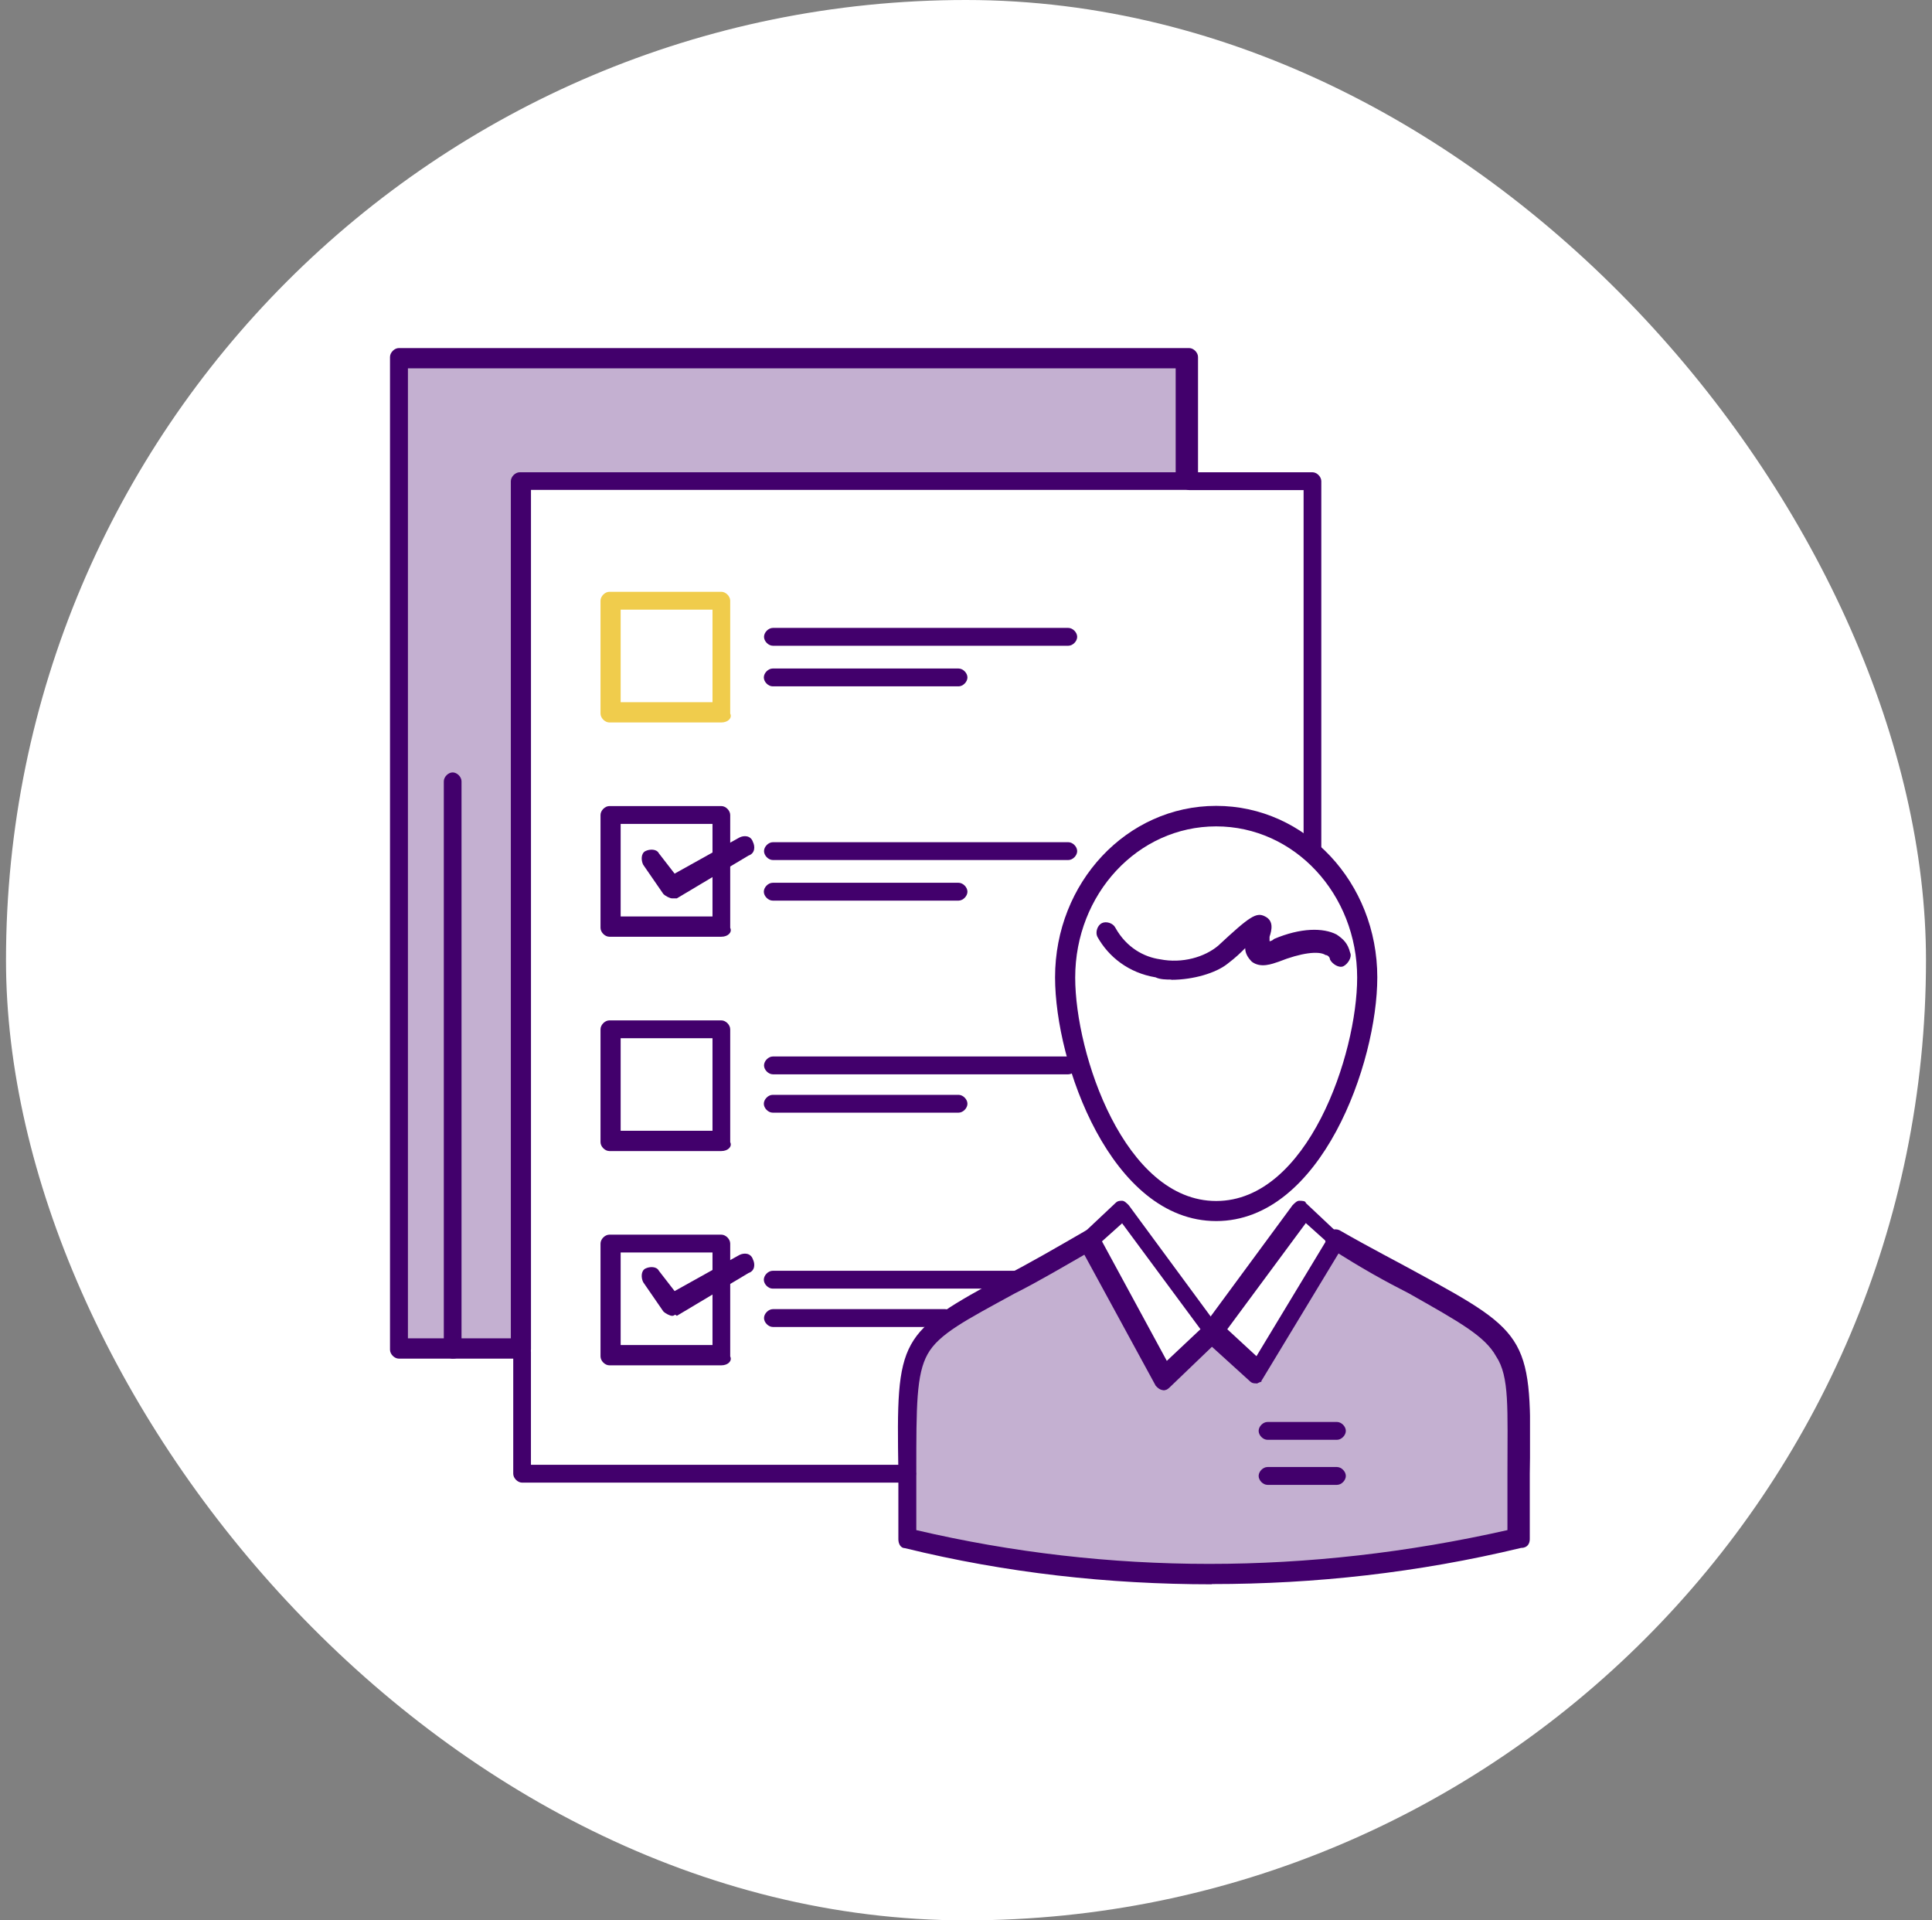 <svg width="161" height="160" viewBox="0 0 161 160" fill="none" xmlns="http://www.w3.org/2000/svg">
<rect x="0" y="0" width="161" height="160" fill="#808080" stroke="none"/>
<rect x="0.5" width="160" height="160" rx="80" fill="white"/>
<g clip-path="url(#clip0_5227_45675)">
<path d="M93.687 100.602L101.156 110.95L97.044 114.889L90.699 103.426L93.687 100.602Z" fill="white"/>
<path d="M111.414 103.426L104.701 114.331L101.16 110.95L108.427 100.602L111.414 103.426Z" fill="white"/>
<path d="M111.416 103.423C128.587 113.381 126.521 108.681 126.521 128.226C109.535 132.164 92.567 132.164 75.581 128.226V122.578C75.397 109.424 75.397 112.044 90.871 103.219L97.215 114.868L101.328 110.929L105.053 114.31L111.398 103.405L111.416 103.423Z" fill="#C4B0D1"/>
<path d="M101.345 68.088C108.243 68.088 114.034 74.107 114.034 81.427C114.034 88.747 109.552 100.786 101.345 100.786C93.138 100.786 88.656 88.376 88.656 81.427C88.656 74.089 94.245 68.088 101.345 68.088Z" fill="white"/>
<path d="M60.106 106.25V112.827H50.773V103.426H60.106V106.25Z" fill="white"/>
<path d="M60.106 71.47V77.118H50.773V67.717H60.106V71.47Z" fill="white"/>
<path d="M60.106 85.57H50.773V94.971H60.106V85.57Z" fill="white"/>
<path d="M60.106 49.863H50.773V59.264H60.106V49.863Z" fill="white"/>
<path d="M37.717 112.436H33.051V29.742H99.095V40.09H43.508V112.436H37.717Z" fill="#C4B0D1"/>
<path d="M109.371 71.842C109.002 71.842 108.633 71.47 108.633 71.099V40.834H99.117C98.748 40.834 98.379 40.462 98.379 40.091C98.379 39.719 98.748 39.348 99.117 39.348H109.371C109.74 39.348 110.109 39.719 110.109 40.091V71.099C110.293 71.47 109.924 71.842 109.371 71.842Z" fill="#42006C"/>
<path d="M75.598 123.529H43.507C43.138 123.529 42.77 123.157 42.77 122.786V112.642C42.77 112.27 43.138 111.898 43.507 111.898C43.876 111.898 44.245 112.27 44.245 112.642V122.042H75.395C75.764 122.042 76.336 122.414 76.336 122.786C76.336 123.157 75.967 123.529 75.598 123.529Z" fill="#42006C"/>
<path d="M60.113 60.194H50.781C50.412 60.194 50.043 59.822 50.043 59.451V50.05C50.043 49.678 50.412 49.307 50.781 49.307H60.113C60.482 49.307 60.851 49.678 60.851 50.05V59.451C61.035 59.822 60.666 60.194 60.113 60.194ZM51.721 58.503H59.375V50.793H51.721V58.503Z" fill="#F0CC4C"/>
<path d="M60.113 78.047H50.781C50.412 78.047 50.043 77.676 50.043 77.304V67.903C50.043 67.532 50.412 67.16 50.781 67.16H60.113C60.482 67.16 60.851 67.532 60.851 67.903V77.304C61.035 77.676 60.666 78.047 60.113 78.047ZM51.721 76.357H59.375V68.646H51.721V76.357Z" fill="#42006C"/>
<path d="M60.113 95.903H50.781C50.412 95.903 50.043 95.531 50.043 95.16V85.759C50.043 85.387 50.412 85.016 50.781 85.016H60.113C60.482 85.016 60.851 85.387 60.851 85.759V95.16C61.035 95.531 60.666 95.903 60.113 95.903ZM51.721 94.212H59.375V86.502H51.721V94.212Z" fill="#42006C"/>
<path d="M60.113 113.756H50.781C50.412 113.756 50.043 113.385 50.043 113.013V103.612C50.043 103.241 50.412 102.869 50.781 102.869H60.113C60.482 102.869 60.851 103.241 60.851 103.612V113.013C61.035 113.385 60.666 113.756 60.113 113.756ZM51.721 112.066H59.375V104.355H51.721V112.066Z" fill="#42006C"/>
<path d="M89.027 53.803H64.406C64.037 53.803 63.668 53.431 63.668 53.06C63.668 52.688 64.037 52.316 64.406 52.316H89.027C89.396 52.316 89.765 52.688 89.765 53.06C89.765 53.431 89.396 53.803 89.027 53.803Z" fill="#42006C"/>
<path d="M79.882 57.185H64.39C64.021 57.185 63.652 56.814 63.652 56.442C63.652 56.071 64.021 55.699 64.39 55.699H79.882C80.251 55.699 80.62 56.071 80.62 56.442C80.62 56.814 80.251 57.185 79.882 57.185Z" fill="#42006C"/>
<path d="M89.027 71.656H64.406C64.037 71.656 63.668 71.285 63.668 70.913C63.668 70.541 64.037 70.17 64.406 70.17H89.027C89.396 70.17 89.765 70.541 89.765 70.913C89.765 71.285 89.396 71.656 89.027 71.656Z" fill="#42006C"/>
<path d="M79.882 75.037H64.39C64.021 75.037 63.652 74.665 63.652 74.294C63.652 73.922 64.021 73.551 64.39 73.551H79.882C80.251 73.551 80.62 73.922 80.62 74.294C80.62 74.665 80.251 75.037 79.882 75.037Z" fill="#42006C"/>
<path d="M89.027 89.51H64.406C64.037 89.51 63.668 89.138 63.668 88.767C63.668 88.395 64.037 88.023 64.406 88.023H89.027C89.396 88.023 89.765 88.395 89.765 88.767C89.765 89.138 89.396 89.51 89.027 89.51Z" fill="#42006C"/>
<path d="M79.882 92.705H64.39C64.021 92.705 63.652 92.334 63.652 91.962C63.652 91.59 64.021 91.219 64.39 91.219H79.882C80.251 91.219 80.62 91.59 80.62 91.962C80.62 92.334 80.251 92.705 79.882 92.705Z" fill="#42006C"/>
<path d="M84.548 107.365H64.39C64.021 107.365 63.652 106.994 63.652 106.622C63.652 106.25 64.021 105.879 64.39 105.879H84.548C84.917 105.879 85.286 106.25 85.286 106.622C85.286 106.994 84.917 107.365 84.548 107.365Z" fill="#42006C"/>
<path d="M78.773 110.561H64.406C64.037 110.561 63.668 110.189 63.668 109.817C63.668 109.446 64.037 109.074 64.406 109.074H78.773C79.142 109.074 79.51 109.446 79.51 109.817C79.51 110.189 79.326 110.561 78.773 110.561Z" fill="#42006C"/>
<path d="M43.511 113.198H33.238C32.869 113.198 32.5 112.827 32.5 112.455V29.743C32.5 29.372 32.869 29 33.238 29H99.098C99.467 29 99.835 29.372 99.835 29.743V40.073C99.835 40.444 99.467 40.816 99.098 40.816H44.248V112.418C44.248 112.79 43.879 113.161 43.511 113.161V113.198ZM33.994 111.508H42.57V40.092C42.57 39.72 42.939 39.348 43.308 39.348H97.973V30.691H33.994V111.508Z" fill="#42006C"/>
<path d="M56.014 74.851C55.829 74.851 55.461 74.665 55.276 74.48L53.598 72.046C53.413 71.674 53.413 71.098 53.782 70.912C54.151 70.727 54.723 70.727 54.907 71.098L56.217 72.789L61.62 69.779C61.989 69.593 62.561 69.593 62.745 70.151C62.93 70.522 62.93 71.098 62.377 71.284L56.401 74.851H56.032H56.014Z" fill="#42006C"/>
<path d="M56.014 109.632C55.829 109.632 55.461 109.447 55.276 109.261L53.598 106.827C53.413 106.455 53.413 105.879 53.782 105.694C54.151 105.508 54.723 105.508 54.907 105.879L56.217 107.57L61.62 104.56C61.989 104.375 62.561 104.375 62.745 104.932C62.93 105.303 62.93 105.879 62.377 106.065L56.401 109.632C56.217 109.447 56.217 109.632 56.032 109.632H56.014Z" fill="#42006C"/>
<path d="M37.722 113.199C37.353 113.199 36.984 112.827 36.984 112.456V65.099C36.984 64.727 37.353 64.356 37.722 64.356C38.091 64.356 38.46 64.727 38.46 65.099V112.456C38.644 112.827 38.275 113.199 37.722 113.199Z" fill="#42006C"/>
<path d="M111.416 119.961H105.624C105.256 119.961 104.887 119.589 104.887 119.218C104.887 118.846 105.256 118.475 105.624 118.475H111.416C111.784 118.475 112.153 118.846 112.153 119.218C112.153 119.589 111.784 119.961 111.416 119.961Z" fill="#42006C"/>
<path d="M111.416 123.715H105.624C105.256 123.715 104.887 123.343 104.887 122.972C104.887 122.6 105.256 122.229 105.624 122.229H111.416C111.784 122.229 112.153 122.6 112.153 122.972C112.153 123.343 111.784 123.715 111.416 123.715Z" fill="#42006C"/>
<path d="M100.98 132C92.404 132 83.809 131.052 75.418 128.99C75.049 128.99 74.864 128.618 74.864 128.247V122.599C74.68 111.322 74.864 111.136 83.828 106.25C85.691 105.302 87.941 104.002 90.541 102.497C90.91 102.311 91.482 102.497 91.666 102.868C91.85 103.24 91.666 103.816 91.297 104.002C88.678 105.506 86.447 106.826 84.584 107.754C80.471 110.002 78.24 111.136 77.299 112.826C76.358 114.517 76.358 117.155 76.358 122.599V127.485C92.404 131.238 109.002 131.238 125.62 127.485V122.785C125.62 117.341 125.804 114.703 124.679 113.012C123.738 111.322 121.691 110.188 117.394 107.754C115.531 106.807 113.484 105.692 110.865 104.002C110.496 103.816 110.312 103.258 110.496 102.868C110.681 102.497 111.234 102.311 111.621 102.497C114.24 104.002 116.472 105.135 118.15 106.064C127.482 111.136 127.667 111.507 127.482 122.785V128.228C127.482 128.6 127.298 128.971 126.745 128.971C118.169 131.034 109.574 131.981 100.998 131.981L100.98 132Z" fill="#42006C"/>
<path d="M101.348 101.736C92.588 101.736 87.922 88.582 87.922 81.43C87.922 73.534 93.897 67.143 101.348 67.143C108.799 67.143 114.775 73.534 114.775 81.43C114.775 88.564 110.109 101.736 101.348 101.736ZM101.348 68.852C94.82 68.852 89.6 74.481 89.6 81.448C89.6 87.839 93.713 100.064 101.348 100.064C108.984 100.064 113.097 87.839 113.097 81.448C113.097 74.5 107.877 68.852 101.348 68.852Z" fill="#42006C"/>
<path d="M104.705 115.261C104.521 115.261 104.337 115.261 104.152 115.075L100.427 111.694C100.058 111.322 100.058 110.951 100.242 110.56L107.712 100.416C107.896 100.231 108.081 100.045 108.265 100.045C108.449 100.045 108.818 100.045 108.818 100.231L111.622 102.869C111.99 103.055 111.99 103.612 111.806 104.002L105.093 115.094C105.277 115.094 105.093 115.094 104.724 115.279C104.847 115.279 104.847 115.279 104.724 115.279L104.705 115.261ZM102.271 110.746L104.705 112.994L110.497 103.408L108.818 101.903L102.289 110.728L102.271 110.746Z" fill="#42006C"/>
<path d="M97.051 115.837C96.682 115.837 96.498 115.651 96.313 115.465L89.969 103.816C89.784 103.445 89.784 103.073 90.153 102.869L92.957 100.231C93.141 100.045 93.325 100.045 93.51 100.045C93.694 100.045 93.879 100.231 94.063 100.416L101.533 110.56C101.717 110.932 101.717 111.304 101.533 111.694L97.623 115.447C97.438 115.632 97.254 115.818 97.069 115.818L97.051 115.837ZM91.832 103.426L97.235 113.384L100.039 110.746L93.51 101.921L91.832 103.426Z" fill="#42006C"/>
<path d="M97.607 81.615C97.239 81.615 96.667 81.615 96.298 81.429C94.066 81.058 92.388 79.739 91.447 78.048C91.263 77.677 91.447 77.101 91.816 76.915C92.185 76.729 92.757 76.915 92.941 77.286C93.882 78.977 95.357 79.739 96.667 79.925C98.529 80.296 100.392 79.739 101.517 78.791C104.136 76.358 104.689 75.967 105.427 76.358C106.165 76.729 105.98 77.491 105.796 78.048V78.42C105.796 78.42 105.98 78.42 106.165 78.234C108.396 77.286 110.278 77.286 111.384 77.862C111.938 78.234 112.325 78.606 112.509 79.367C112.694 79.739 112.325 80.315 111.956 80.501C111.587 80.686 111.015 80.315 110.831 79.943C110.831 79.757 110.647 79.572 110.462 79.572C109.909 79.2 108.415 79.386 106.552 80.129C105.999 80.315 105.058 80.686 104.321 80.129C103.952 79.757 103.767 79.386 103.767 78.996C103.398 79.367 103.03 79.739 102.273 80.315C101.333 81.058 99.47 81.634 97.607 81.634V81.615Z" fill="#42006C"/>
</g>
<defs>
<clipPath id="clip0_5227_45675">
<rect width="95" height="103" fill="white" transform="translate(32.5 29)"/>
</clipPath>
</defs>
</svg>
